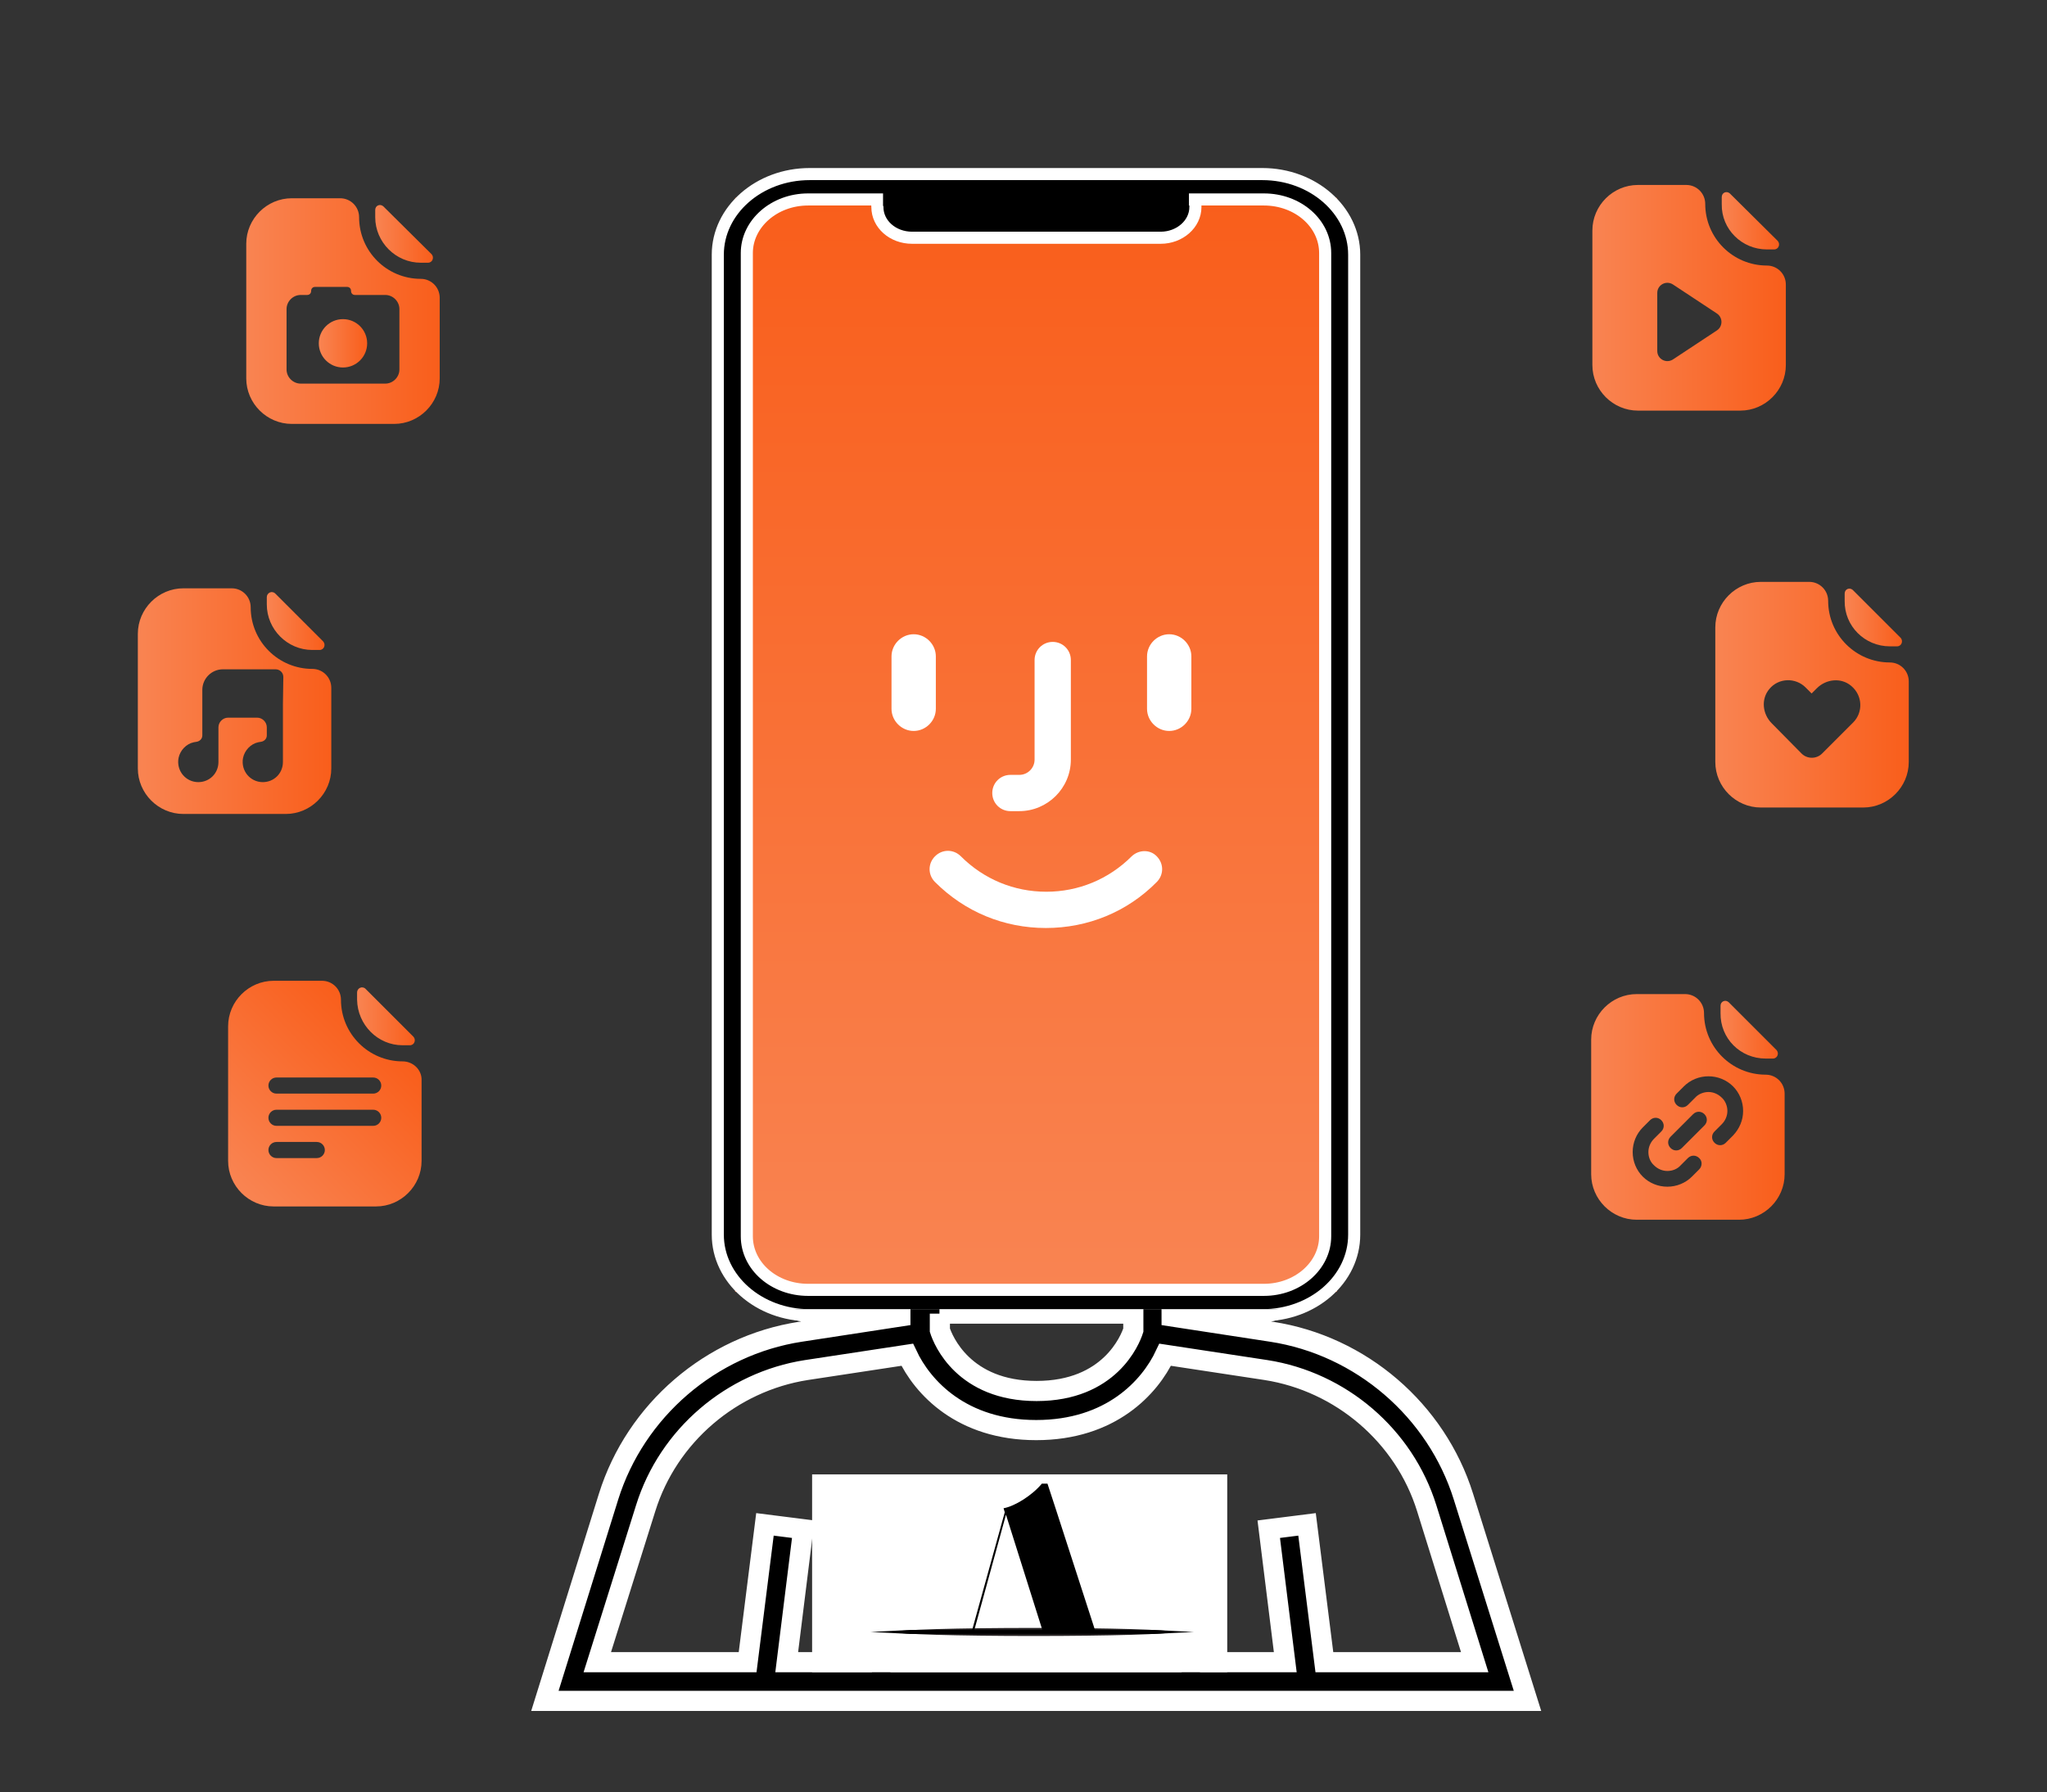 <?xml version="1.0" encoding="utf-8"?>
<!-- Generator: Adobe Illustrator 24.0.0, SVG Export Plug-In . SVG Version: 6.00 Build 0)  -->
<svg version="1.1" id="Layer_1" xmlns="http://www.w3.org/2000/svg" xmlns:xlink="http://www.w3.org/1999/xlink" x="0px" y="0px"
	 width="507.9px" height="444.8px" viewBox="0 0 507.9 444.8" style="enable-background:new 0 0 507.9 444.8;" xml:space="preserve"
	>
<rect x="0" y="0" width="507.9" height="444.8" fill="#333333" stroke="none"/>
<style type="text/css">
	.st0{fill-rule:evenodd;clip-rule:evenodd;fill:url(#SVGID_1_);}
	.st1{fill-rule:evenodd;clip-rule:evenodd;stroke:#FFFFFF;stroke-width:3;stroke-miterlimit:10;}
	.st2{fill-rule:evenodd;clip-rule:evenodd;}
	.st3{fill-rule:evenodd;clip-rule:evenodd;fill:#FFFFFF;}
	.st4{clip-path:url(#SVGID_3_);}
	.st5{stroke:#FFFFFF;stroke-width:5;stroke-miterlimit:10;}
	.st6{fill:#FFFFFF;}
	.st7{fill:#231F20;}
	.st8{clip-path:url(#SVGID_5_);}
	.st9{fill:url(#SVGID_6_);}
	.st10{fill:url(#SVGID_7_);}
	.st11{fill:url(#SVGID_8_);}
	.st12{fill:url(#SVGID_9_);}
	.st13{fill:url(#SVGID_10_);}
	.st14{fill:url(#SVGID_11_);}
	.st15{fill:url(#SVGID_12_);}
	.st16{fill:url(#SVGID_13_);}
	.st17{fill:url(#SVGID_14_);}
	.st18{fill:url(#SVGID_15_);}
	.st19{fill:url(#SVGID_16_);}
	.st20{fill:url(#SVGID_17_);}
	.st21{fill:url(#SVGID_18_);}
</style>
<linearGradient id="SVGID_1_" gradientUnits="userSpaceOnUse" x1="257.05" y1="125.4" x2="257.05" y2="396.9" gradientTransform="matrix(1 0 0 -1 0 446)">
	<stop  offset="0" style="stop-color:#F98452"/>
	<stop  offset="1" style="stop-color:#F95E1B"/>
</linearGradient>
<rect x="182.4" y="49.1" class="st0" width="149.3" height="271.5"/>
<g>
	<g>
		<path class="st1" d="M200.9,43.2h112.3l0,0c12.6,0,22.8,9,22.8,20v243.2c0,11.1-10.2,20-22.8,20H200.9c-12.6,0-22.8-9-22.8-20
			V63.2l0,0C178.1,52.2,188.3,43.2,200.9,43.2L200.9,43.2z M200.5,49.5L200.5,49.5c-8.4,0-15.2,6-15.2,13.3l0,0v244
			c0,7.4,6.8,13.3,15.2,13.3l0,0h113.1c8.4,0,15.2-6,15.2-13.3v-244c0-7.4-6.8-13.3-15.2-13.3L200.5,49.5L200.5,49.5z M217.6,49.5
			h79v1.9c0,4.2-3.9,7.6-8.6,7.6h-61.7c-4.8,0-8.6-3.4-8.6-7.6L217.6,49.5L217.6,49.5z"/>
	</g>
</g>
<rect x="219.1" y="47.8" class="st2" width="75.9" height="3.3"/>
<g>
	<path class="st3" d="M280.8,212.5c-5.7,5.7-13.2,8.8-21.2,8.8s-15.5-3.1-21.2-8.8c-1.8-1.8-4.6-1.8-6.4,0s-1.8,4.6,0,6.4
		c7.4,7.4,17.1,11.4,27.5,11.4c10.4,0,20.2-4,27.5-11.4c1.8-1.8,1.8-4.6,0-6.4C285.4,210.8,282.6,210.8,280.8,212.5L280.8,212.5z
		 M250.7,201.3h2.2c7,0,12.8-5.7,12.8-12.8v-24.7c0-2.5-2-4.5-4.5-4.5s-4.5,2-4.5,4.5v24.7c0,2.1-1.7,3.8-3.8,3.8h-2.2
		c-2.5,0-4.5,2-4.5,4.5S248.2,201.3,250.7,201.3L250.7,201.3z M295.6,175.9v-13c0-3-2.5-5.5-5.5-5.5s-5.5,2.5-5.5,5.5v13
		c0,3,2.5,5.5,5.5,5.5S295.6,178.9,295.6,175.9L295.6,175.9z M232.2,162.9c0-3-2.5-5.5-5.5-5.5s-5.5,2.5-5.5,5.5v13
		c0,3,2.5,5.5,5.5,5.5s5.5-2.5,5.5-5.5V162.9z"/>
</g>
<g>
	<g>
		<g>
			<g>
				<defs>
					<rect id="SVGID_2_" x="104.3" y="324.9" width="299.2" height="215.3"/>
				</defs>
				<clipPath id="SVGID_3_">
					<use xlink:href="#SVGID_2_"  style="overflow:visible;"/>
				</clipPath>
				<g class="st4">
					<rect x="237.9" y="297.2" width="38.4" height="9.6"/>
					<path d="M199.4,225.1c0,16.4,24.8,28.8,57.7,28.8s57.7-12.4,57.7-28.8c0-8-5.9-15-15.7-20.1c3.9-7.1,6.1-15,6.1-23.1h-9.6
						c0,6.9-1.9,13.5-5.3,19.4c-3-1-6.2-1.9-9.7-2.6c3.5-4.8,5.4-10.6,5.4-16.7h-9.6c0,5.9-2.7,11.3-7.3,15c-3.8-0.4-7.8-0.6-12-0.6
						c-4.1,0-8.1,0.2-11.9,0.6c-4.6-3.7-7.3-9.1-7.3-15h-9.6c0,6.1,1.9,11.9,5.4,16.7c-3.4,0.7-6.7,1.6-9.7,2.6
						c-3.4-5.8-5.3-12.5-5.3-19.4H209c0,8.1,2.1,16.1,6,23.2C205.3,210.1,199.4,217.1,199.4,225.1z M237.9,225.1
						c0-10.6,8.6-19.2,19.2-19.2s19.2,8.6,19.2,19.2s-8.6,19.2-19.2,19.2S237.9,235.7,237.9,225.1z M305.1,225.1
						c0,6.2-9.6,12.9-24.5,16.5c3.3-4.7,5.2-10.4,5.2-16.5s-2-11.8-5.2-16.5C295.5,212.2,305.1,218.9,305.1,225.1z M233.5,208.6
						c-3.3,4.7-5.2,10.4-5.2,16.5s2,11.8,5.2,16.5c-14.9-3.6-24.5-10.3-24.5-16.5S218.6,212.2,233.5,208.6z"/>
					<circle cx="257.1" cy="225.1" r="9.6"/>
					<path class="st5" d="M363.1,371.4c-6.7-21.4-25.4-37.5-47.6-40.9l-24.8-3.8V326H310c13.3,0,24-10.8,24-24V148.2
						c0-13.3-10.8-24-24-24H204.2c-13.3,0-24,10.8-24,24V302c0,13.3,10.8,24,24,24h19.2v0.7l-24.8,3.8
						c-22.2,3.4-40.9,19.5-47.6,40.9l-15.8,50.7H379L363.1,371.4z M233.1,326h48.1v4.1c-0.8,2.5-5.9,15.1-24,15.1
						s-23.2-12.6-24-15.1V326H233.1z M324.4,153v125H189.8V153H324.4z M204.2,133.8H310c6.3,0,11.5,4,13.5,9.6H190.7
						C192.7,137.8,198,133.8,204.2,133.8z M189.8,302v-14.4h134.6V302c0,7.9-6.5,14.4-14.4,14.4H204.2
						C196.3,316.4,189.8,309.9,189.8,302z M160.2,374.3c5.6-18,21.3-31.4,39.9-34.3l25-3.8c3.8,8.1,13.5,18.7,32,18.7
						s28.2-10.6,32-18.7l25,3.8c18.6,2.9,34.3,16.3,39.9,34.3l11.9,38.2h-37.3l-4.3-34.2l-9.5,1.2l4.1,33H300
						c-0.4-3.9-1.4-7.7-2.9-11.4l-8.9,3.6c1,2.5,1.7,5.1,2.1,7.8h-66.5c2.3-16.3,16.3-28.8,33.3-28.8c10.3,0,19.8,4.6,26.3,12.6
						l7.5-6c-8.3-10.3-20.6-16.2-33.8-16.2c-22.2,0-40.6,16.9-43,38.4h-18.9l4.1-33l-9.5-1.2l-4.3,34.2h-37.3L160.2,374.3z"/>
				</g>
			</g>
		</g>
	</g>
</g>
<rect x="201.5" y="365.9" class="st6" width="103" height="49.1"/>
<g>
	<ellipse class="st7" cx="256.5" cy="405" rx="34.2" ry="1"/>
	<g>
		<g>
			<g>
				<g>
					<defs>
						<rect id="SVGID_4_" x="213.9" y="361" width="91.3" height="44.3"/>
					</defs>
					<clipPath id="SVGID_5_">
						<use xlink:href="#SVGID_4_"  style="overflow:visible;"/>
					</clipPath>
					<g class="st8">
						<path d="M233.8,433.8c-2.1,7.6,0,10.2,3.3,10.4l6.6,0.4v0.8h-24.2v-0.8l6.1-0.4c2.6-0.2,5.4-2.7,7.5-10.4l16.2-58.5l-0.3-1
							c2.8-0.5,7.1-3.2,9.5-6.1h1.4l2,6.1l20.5,63.3c1.7,5,3,6.7,4.1,6.8l5.6,0.4v0.8h-31.5v-0.8l6-0.4c2.3-0.2,3.6-2.2,1.8-8.2
							l-5.8-18.5H238L233.8,433.8L233.8,433.8z M262.6,417.1l-13-41.2l-11.3,41.2H262.6z"/>
					</g>
				</g>
			</g>
		</g>
	</g>
	<path d="M216,405c3.3-0.2,6.7-0.3,10-0.5h60.2c3.3,0.2,6.7,0.3,10,0.5c-3.3,0.2-6.7,0.3-10,0.5H226
		C222.7,405.3,219.4,405.2,216,405z"/>
</g>
<g>
	
		<linearGradient id="SVGID_6_" gradientUnits="userSpaceOnUse" x1="457.63" y1="292.724" x2="471.916" y2="292.724" gradientTransform="matrix(1 0 0 -1 0 446)">
		<stop  offset="0" style="stop-color:#F98452"/>
		<stop  offset="1" style="stop-color:#F95E1B"/>
	</linearGradient>
	<path class="st9" d="M468.9,160.4h1.8c1.1,0,1.6-1.3,0.9-2.1l-11.9-11.9c-0.8-0.7-2-0.2-2,0.9v1.8
		C457.6,155.4,462.7,160.4,468.9,160.4z"/>
	
		<linearGradient id="SVGID_7_" gradientUnits="userSpaceOnUse" x1="425.63" y1="273.583" x2="473.61" y2="273.583" gradientTransform="matrix(1 0 0 -1 0 446)">
		<stop  offset="0" style="stop-color:#F98452"/>
		<stop  offset="1" style="stop-color:#F95E1B"/>
	</linearGradient>
	<path class="st10" d="M468.9,164.4L468.9,164.4c-8.4,0-15.3-6.8-15.3-15.3l0,0c0-2.6-2.1-4.7-4.7-4.7h-12
		c-6.2,0-11.3,5.1-11.3,11.3v33.4c0,6.2,5.1,11.3,11.3,11.3h25.4c6.2,0,11.3-5.1,11.3-11.3v-20C473.6,166.5,471.5,164.4,468.9,164.4
		z M459.8,179.3l-7.7,7.7c-1.4,1.4-3.7,1.4-5.1,0l-7.4-7.5c-2.3-2.3-2.7-6-0.6-8.5c2.3-2.8,6.5-2.9,9-0.4l1.5,1.5l1.3-1.3
		c2.3-2.3,6-2.7,8.5-0.6C462.2,172.6,462.3,176.8,459.8,179.3z"/>
</g>
<g>
	
		<linearGradient id="SVGID_8_" gradientUnits="userSpaceOnUse" x1="426.81" y1="190.441" x2="441.096" y2="190.441" gradientTransform="matrix(1 0 0 -1 0 446)">
		<stop  offset="0" style="stop-color:#F98452"/>
		<stop  offset="1" style="stop-color:#F95E1B"/>
	</linearGradient>
	<path class="st11" d="M438.1,262.7h1.8c1.1,0,1.6-1.3,0.9-2.1l-11.9-11.9c-0.8-0.7-2-0.2-2,0.9v1.8
		C426.8,257.7,431.8,262.7,438.1,262.7z"/>
	
		<linearGradient id="SVGID_9_" gradientUnits="userSpaceOnUse" x1="394.81" y1="171.3" x2="442.79" y2="171.3" gradientTransform="matrix(1 0 0 -1 0 446)">
		<stop  offset="0" style="stop-color:#F98452"/>
		<stop  offset="1" style="stop-color:#F95E1B"/>
	</linearGradient>
	<path class="st12" d="M438.1,266.7L438.1,266.7c-8.4,0-15.3-6.8-15.3-15.3l0,0c0-2.6-2.1-4.7-4.7-4.7h-12
		c-6.2,0-11.3,5.1-11.3,11.3v33.4c0,6.2,5.1,11.3,11.3,11.3h25.4c6.2,0,11.3-5.1,11.3-11.3v-20C442.8,268.8,440.7,266.7,438.1,266.7
		z M421.6,290.2l-1.8,1.8c-1.6,1.6-3.8,2.5-6.1,2.5c-2.3,0-4.5-0.9-6.1-2.5c-1.6-1.6-2.5-3.8-2.5-6.1s0.9-4.5,2.5-6.1l1.8-1.8
		c0.8-0.8,2-0.8,2.8,0s0.8,2,0,2.8l-1.8,1.8c-0.9,0.9-1.4,2.1-1.4,3.3c0,1.3,0.5,2.5,1.4,3.3c0.9,0.9,2.1,1.4,3.3,1.4
		c1.3,0,2.5-0.5,3.3-1.4l1.8-1.8c0.8-0.8,2-0.8,2.8,0C422.4,288.1,422.4,289.4,421.6,290.2z M422.9,279.3l-5.6,5.6
		c-0.4,0.4-0.9,0.6-1.4,0.6s-1-0.2-1.4-0.6c-0.8-0.8-0.8-2,0-2.8l5.6-5.6c0.8-0.8,2-0.8,2.8,0C423.7,277.3,423.7,278.5,422.9,279.3z
		 M430,281.8l-1.8,1.8c-0.4,0.4-0.9,0.6-1.4,0.6s-1-0.2-1.4-0.6c-0.8-0.8-0.8-2,0-2.8l1.8-1.8c0.9-0.9,1.4-2.1,1.4-3.3
		s-0.5-2.5-1.4-3.3c-0.9-0.9-2.1-1.4-3.3-1.4s-2.5,0.5-3.3,1.4l-1.8,1.8c-0.8,0.8-2,0.8-2.8,0s-0.8-2,0-2.8l1.8-1.8
		c1.6-1.6,3.8-2.5,6.1-2.5s4.5,0.9,6.1,2.5c1.6,1.6,2.5,3.8,2.5,6.1S431.6,280.1,430,281.8z"/>
</g>
<g>
	
		<linearGradient id="SVGID_10_" gradientUnits="userSpaceOnUse" x1="57.964" y1="714.086" x2="95.269" y2="676.781" gradientTransform="matrix(1 0 0 1 0 -420)">
		<stop  offset="0" style="stop-color:#F98452"/>
		<stop  offset="1" style="stop-color:#F95E1B"/>
	</linearGradient>
	<path class="st13" d="M99.9,263.4L99.9,263.4c-8.4,0-15.3-6.8-15.3-15.3l0,0c0-2.6-2.1-4.7-4.7-4.7h-12c-6.2,0-11.3,5.1-11.3,11.3
		v33.4c0,6.2,5.1,11.3,11.3,11.3h25.4c6.2,0,11.3-5.1,11.3-11.3v-20C104.7,265.5,102.5,263.4,99.9,263.4z M78.6,287.4h-10
		c-1.1,0-2-0.9-2-2c0-1.1,0.9-2,2-2h10c1.1,0,2,0.9,2,2C80.6,286.5,79.7,287.4,78.6,287.4z M92.6,279.4h-24c-1.1,0-2-0.9-2-2
		c0-1.1,0.9-2,2-2h24c1.1,0,2,0.9,2,2C94.6,278.5,93.7,279.4,92.6,279.4z M92.6,271.4h-24c-1.1,0-2-0.9-2-2c0-1.1,0.9-2,2-2h24
		c1.1,0,2,0.9,2,2C94.6,270.5,93.7,271.4,92.6,271.4z"/>
	<g>
		
			<linearGradient id="SVGID_11_" gradientUnits="userSpaceOnUse" x1="88.661" y1="193.788" x2="102.968" y2="193.788" gradientTransform="matrix(1 0 0 -1 0 446)">
			<stop  offset="0" style="stop-color:#F98452"/>
			<stop  offset="1" style="stop-color:#F95E1B"/>
		</linearGradient>
		<path class="st14" d="M99.9,259.4h1.8c1.1,0,1.6-1.3,0.9-2.1l-11.9-11.9c-0.8-0.8-2.1-0.2-2.1,0.9v1.8
			C88.7,254.3,93.7,259.4,99.9,259.4z"/>
	</g>
</g>
<g>
	
		<linearGradient id="SVGID_12_" gradientUnits="userSpaceOnUse" x1="34.19" y1="594" x2="82.17" y2="594" gradientTransform="matrix(1 0 0 1 0 -420)">
		<stop  offset="0" style="stop-color:#F98452"/>
		<stop  offset="1" style="stop-color:#F95E1B"/>
	</linearGradient>
	<path class="st15" d="M77.5,166L77.5,166c-8.4,0-15.3-6.8-15.3-15.3l0,0c0-2.6-2.1-4.7-4.7-4.7h-12c-6.2,0-11.3,5.1-11.3,11.3v33.4
		c0,6.2,5.1,11.3,11.3,11.3h25.4c6.2,0,11.3-5.1,11.3-11.3v-20C82.2,168.1,80.1,166,77.5,166z M70.2,174.8v3.1v10.9h0
		c0,0.1,0,0.2,0,0.3c0,2.8-2.2,5-5,5c-3.1,0-5.5-2.8-4.9-6c0.4-1.9,1.9-3.5,3.8-3.9c0.2,0,0.4-0.1,0.6-0.1c0.8-0.1,1.5-0.7,1.5-1.6
		v-2c0-1.3-1.1-2.4-2.4-2.4h-7.2c-1.3,0-2.4,1.1-2.4,2.4v8.3l0,0c0,0.1,0,0.2,0,0.3c0,2.8-2.2,5-5,5c-3.1,0-5.5-2.8-4.9-6
		c0.4-1.9,1.9-3.5,3.8-3.9c0.2,0,0.4-0.1,0.6-0.1c0.8-0.1,1.5-0.7,1.5-1.6v-4.6v-3.1v-3.6c0-2.8,2.3-5.1,5.1-5.1h13.1
		c1,0,1.9,0.8,1.9,1.9L70.2,174.8L70.2,174.8z"/>
	<g>
		
			<linearGradient id="SVGID_13_" gradientUnits="userSpaceOnUse" x1="66.192" y1="291.888" x2="80.498" y2="291.888" gradientTransform="matrix(1 0 0 -1 0 446)">
			<stop  offset="0" style="stop-color:#F98452"/>
			<stop  offset="1" style="stop-color:#F95E1B"/>
		</linearGradient>
		<path class="st16" d="M77.5,161.3h1.8c1.1,0,1.6-1.3,0.9-2.1l-11.9-11.9c-0.8-0.8-2.1-0.2-2.1,0.9v1.8
			C66.2,156.2,71.3,161.3,77.5,161.3z"/>
	</g>
</g>
<g>
	
		<linearGradient id="SVGID_14_" gradientUnits="userSpaceOnUse" x1="93.11" y1="387.993" x2="107.396" y2="387.993" gradientTransform="matrix(1 0 0 -1 0 446)">
		<stop  offset="0" style="stop-color:#F98452"/>
		<stop  offset="1" style="stop-color:#F95E1B"/>
	</linearGradient>
	<path class="st17" d="M104.4,65.2h1.8c1.1,0,1.6-1.3,0.9-2.1L95.1,51.2c-0.8-0.7-2-0.2-2,0.9v1.8C93.1,60.1,98.2,65.2,104.4,65.2z"
		/>
	
		<linearGradient id="SVGID_15_" gradientUnits="userSpaceOnUse" x1="61.11" y1="368.852" x2="109.09" y2="368.852" gradientTransform="matrix(1 0 0 -1 0 446)">
		<stop  offset="0" style="stop-color:#F98452"/>
		<stop  offset="1" style="stop-color:#F95E1B"/>
	</linearGradient>
	<path class="st18" d="M104.4,69.2L104.4,69.2c-8.4,0-15.3-6.8-15.3-15.3l0,0c0-2.6-2.1-4.7-4.7-4.7h-12c-6.2,0-11.3,5.1-11.3,11.3
		v33.4c0,6.2,5.1,11.3,11.3,11.3h25.4c6.2,0,11.3-5.1,11.3-11.3v-20C109.1,71.3,107,69.2,104.4,69.2z M99.1,91.7
		c0,1.9-1.6,3.5-3.5,3.5h-21c-1.9,0-3.5-1.6-3.5-3.5v-15c0-1.9,1.6-3.5,3.5-3.5h1.6c0.6,0,1-0.4,1-1s0.4-1,1-1h7.9c0.6,0,1,0.4,1,1
		s0.4,1,1,1h7.5c1.9,0,3.5,1.6,3.5,3.5V91.7z"/>
	
		<linearGradient id="SVGID_16_" gradientUnits="userSpaceOnUse" x1="79.09" y1="360.842" x2="91.09" y2="360.842" gradientTransform="matrix(1 0 0 -1 0 446)">
		<stop  offset="0" style="stop-color:#F98452"/>
		<stop  offset="1" style="stop-color:#F95E1B"/>
	</linearGradient>
	<circle class="st19" cx="85.1" cy="85.2" r="6"/>
</g>
<g>
	
		<linearGradient id="SVGID_17_" gradientUnits="userSpaceOnUse" x1="427.114" y1="391.241" x2="441.4" y2="391.241" gradientTransform="matrix(1 0 0 -1 0 446)">
		<stop  offset="0" style="stop-color:#F98452"/>
		<stop  offset="1" style="stop-color:#F95E1B"/>
	</linearGradient>
	<path class="st20" d="M438.4,61.9h1.8c1.1,0,1.6-1.3,0.9-2.1L429.2,48c-0.8-0.7-2-0.2-2,0.9v1.8C427.1,56.9,432.2,61.9,438.4,61.9z
		"/>
	
		<linearGradient id="SVGID_18_" gradientUnits="userSpaceOnUse" x1="395.114" y1="372.1" x2="443.094" y2="372.1" gradientTransform="matrix(1 0 0 -1 0 446)">
		<stop  offset="0" style="stop-color:#F98452"/>
		<stop  offset="1" style="stop-color:#F95E1B"/>
	</linearGradient>
	<path class="st21" d="M438.4,65.9L438.4,65.9c-8.4,0-15.3-6.8-15.3-15.3l0,0c0-2.6-2.1-4.7-4.7-4.7h-12c-6.2,0-11.3,5.1-11.3,11.3
		v33.4c0,6.2,5.1,11.3,11.3,11.3h25.4c6.2,0,11.3-5.1,11.3-11.3v-20C443.1,68,441,65.9,438.4,65.9z M426,82l-10.9,7.2
		c-1.7,1.1-3.9-0.1-3.9-2.1V72.7c0-2,2.2-3.2,3.9-2.1l10.9,7.2C427.5,78.8,427.5,81,426,82z"/>
</g>
</svg>
